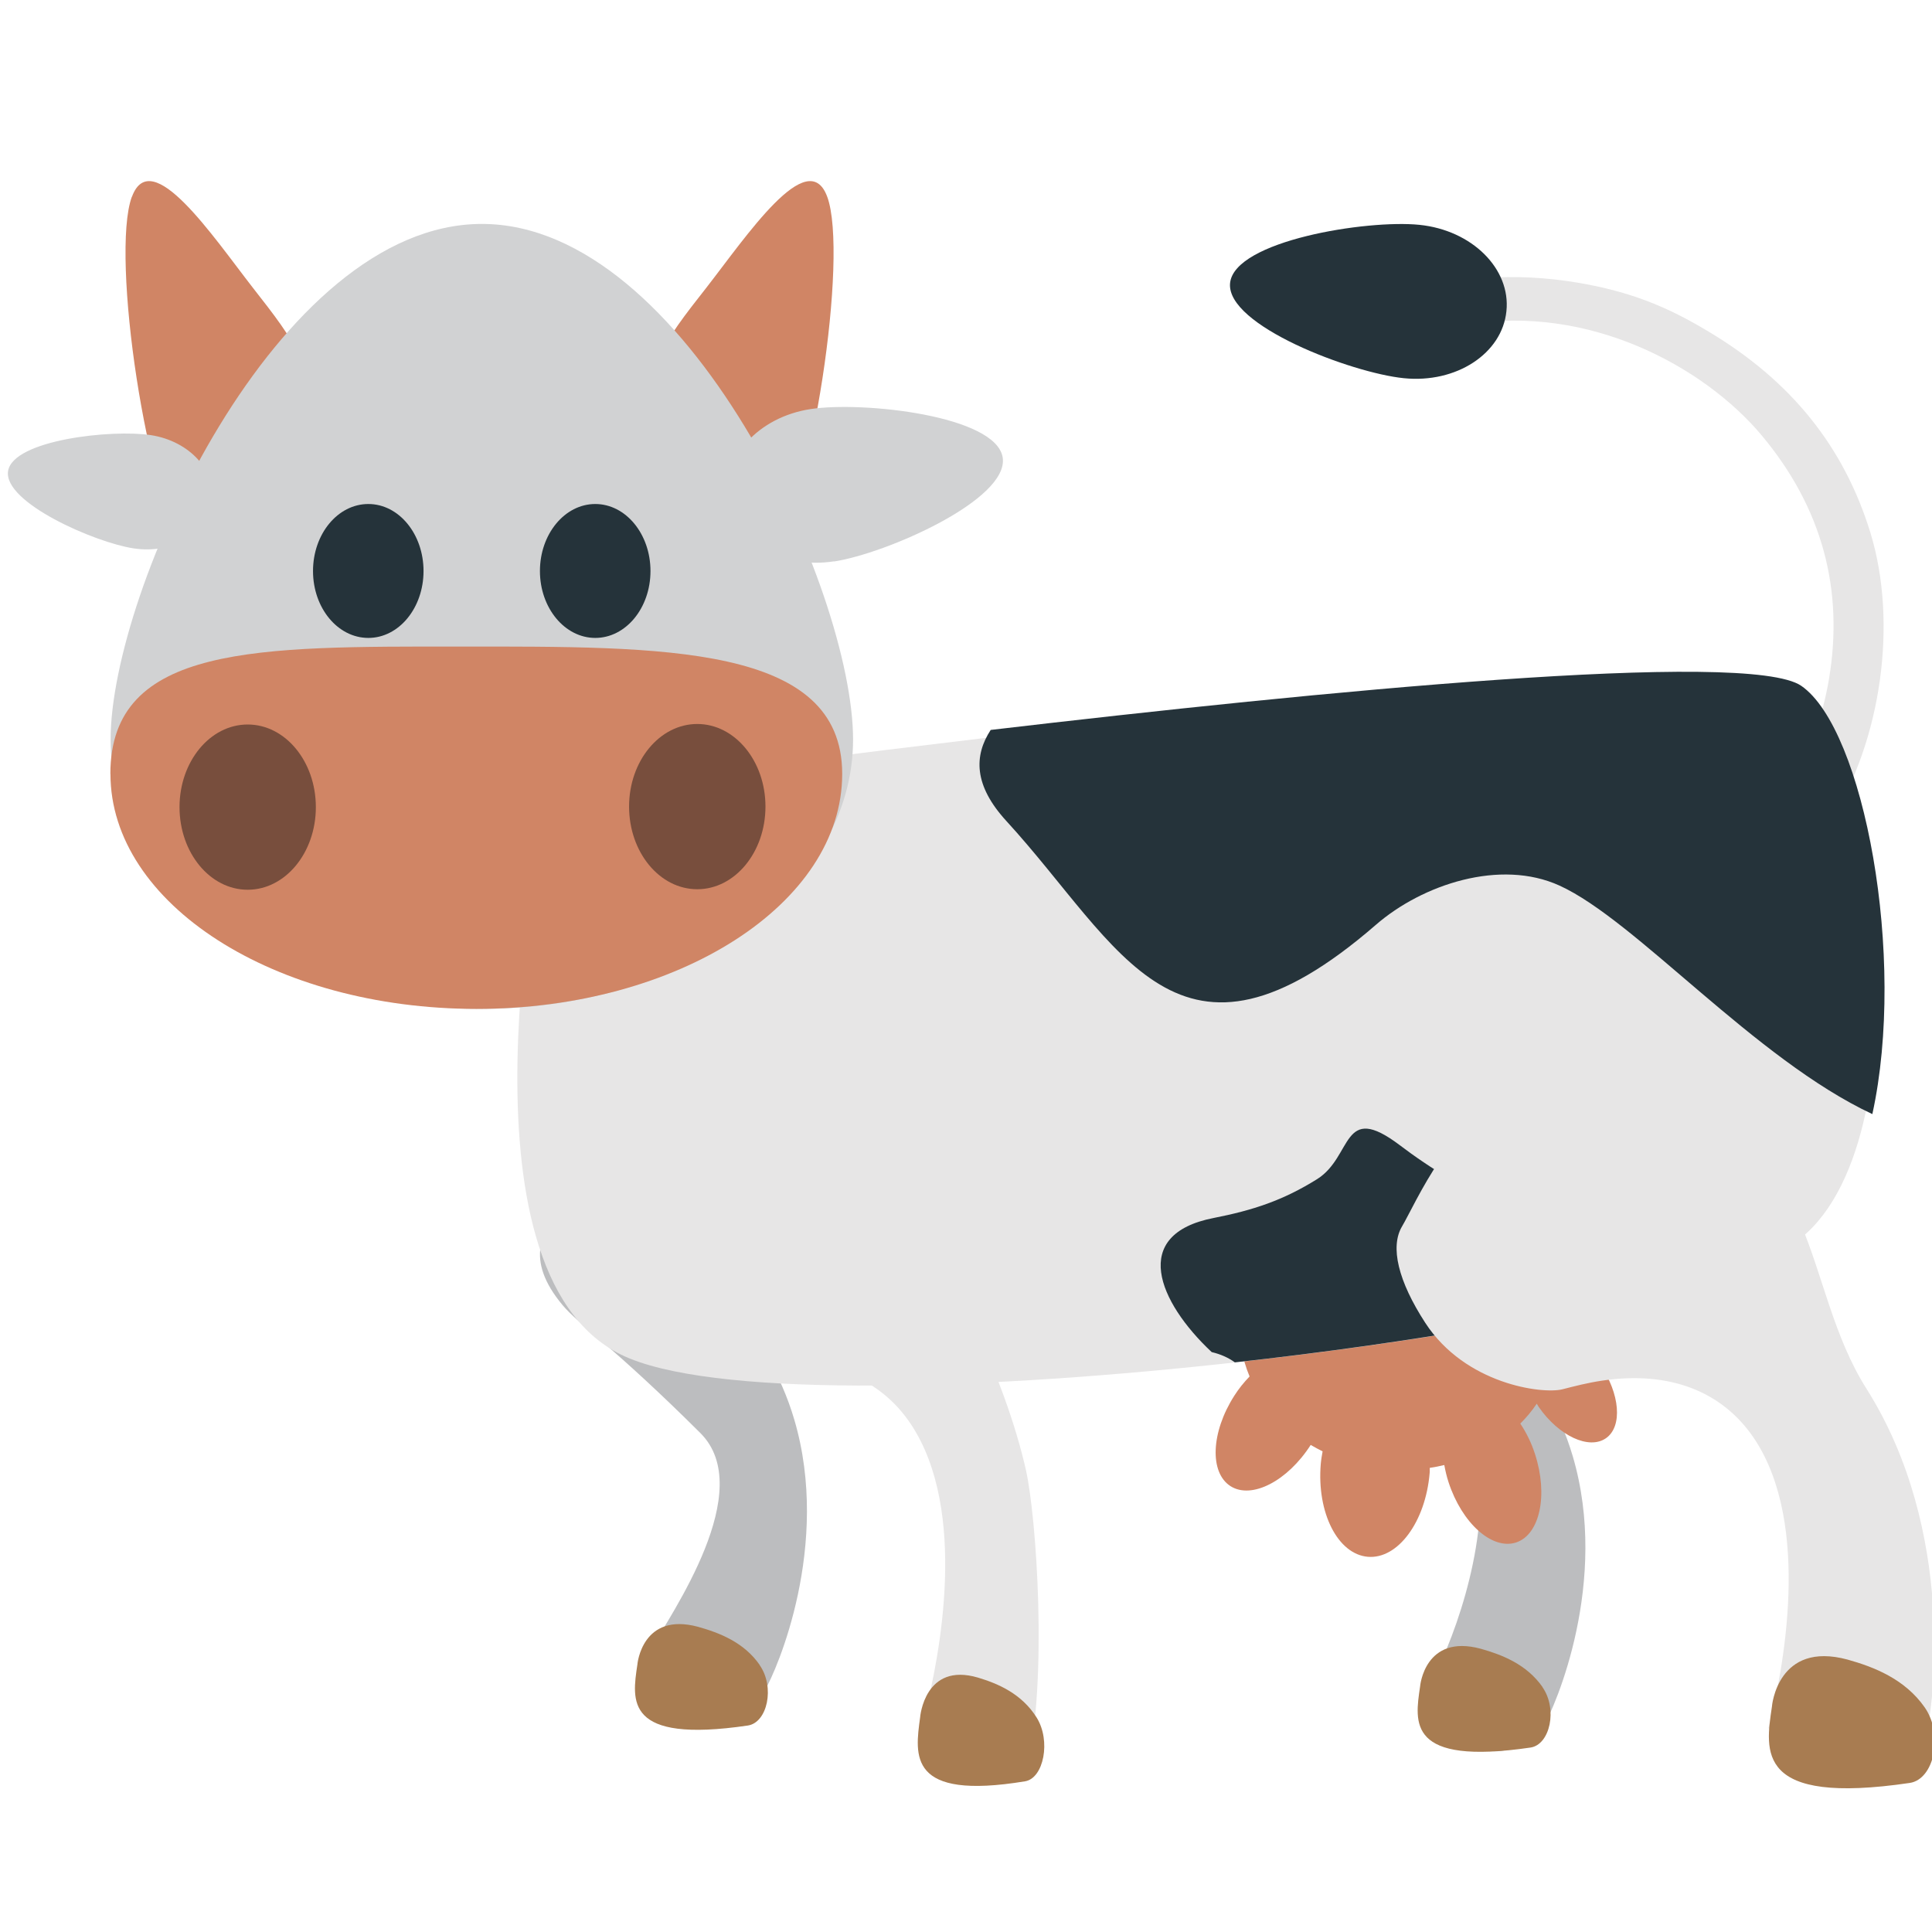 <svg xmlns="http://www.w3.org/2000/svg" viewBox="0 0 64 64" enable-background="new 0 0 64 64"><g transform="translate(0 6)"><path d="m52.1 42.24c-.889-3.01-3.179-5.333-6.82-6.899-.195-.086-.401-.162-.603-.246-1.03.795-1.504 1.857-.255 3.35.53.632 4.146.75 4.565 4.236.321 2.648-.939 5.949-1.68 7.22.152.474.814 1.613 1.688 1.989.247.104.996.429 2.128-.693.397-.654 2.198-4.81.977-8.957" fill="#bcbdbf"/><path d="m51.1 49.888c-.53-.76-1.349-1.074-2.048-1.271-1.857-.501-2.01 1.237-2.01 1.253-.174 1.188-.433 2.62 3.657 2.02.649-.096.905-1.275.398-2" fill="#a87c51"/><path d="m48.588 4.756c4.03-.689 7.862 1.382 9.777 3.675 1.984 2.373 2.729 5.094 2.218 8.089-.397 2.302-1.502 4.372-3.127 6.01.572.225 1.187.376 1.827.448.489-.55.938-1.142 1.337-1.768 1.703-2.656 2.253-6.587 1.339-9.565-.877-2.853-2.631-5.03-5.356-6.658-1.315-.791-2.615-1.378-4.694-1.678-1.065-.151-2.124-.172-3.156-.059-.787.583-.789.912-.789.914 0 .065.135.293.624.592" fill="#e7e6e6"/><path d="m53 39.2c-.405-.584-.929-.978-1.404-1.118-.162-2.024-2.578-2.19-5.278-2.414-2.901-.243-5.02-.468-5.232 2.034-.055.66.059 1.302.308 1.895-.181.188-.354.397-.508.641-.771 1.206-.826 2.543-.123 2.993.699.444 1.886-.166 2.656-1.366.128.076.259.146.394.213-.025.138-.049.276-.061.419-.135 1.615.564 2.99 1.561 3.074.994.082 1.909-1.157 2.046-2.772.008-.059 0-.115.004-.174.164-.025.325-.055.481-.094.035.188.078.377.141.569.443 1.358 1.443 2.253 2.236 1.997.789-.259 1.07-1.57.628-2.929-.121-.378-.291-.717-.487-1.01.204-.203.388-.423.545-.659.025.037.043.072.066.109.669.963 1.666 1.425 2.226 1.035.558-.387.468-1.483-.199-2.444" fill="#d08565"/><path d="m26.313 41.03c-.887-3.01-3.18-5.333-6.817-6.899-.2-.084-.405-.162-.607-.246-1.03.795-1.501 1.857-.252 3.35.526.632 1.703 1.388 4.563 4.236 1.891 1.884-.938 5.949-1.674 7.22.151.475.809 1.613 1.684 1.989.247.104.994.429 2.128-.692.395-.655 2.196-4.811.975-8.958" fill="#bcbdbf"/><path d="m20.992 19.925c0 0 35.638-4.916 38.465-2.964 2.829 1.956 4.437 15.507-.199 18.332-4.639 2.821-32.945 6.393-38.681 3.583-5.727-2.806-2.573-17.379-2.573-17.379" fill="#e7e6e6"/><g fill="#25333a"><path d="m33.34 21.2c3.806 4.152 5.66 9.141 12.24 3.434 1.54-1.337 4.119-2.191 6.08-1.298 2.529 1.149 6.465 5.744 10.364 7.57 1.136-5.188-.277-12.749-2.353-14.186-1.763-1.218-16.04.19-26.853 1.46-.555.853-.568 1.832.522 3.02"/><path d="m48.07 33.07c-.631-.36-1.224-.773-1.703-1.136-1.933-1.46-1.541.38-2.739 1.128-1.124.702-2.118 1.029-3.428 1.286-2.771.542-1.839 2.774-.061 4.442.291.068.55.182.767.34 2.934-.324 5.814-.733 8.423-1.187-.861-1.459-1.304-3.181-1.259-4.873"/></g><g fill="#e7e6e6"><path d="m55.3 31.18c-.39-.049-5.061-.286-5.468-.319-1.59-.131-2.972 3.07-3.387 3.764-.403.678-.13 1.813.771 3.199 1.327 2.036 3.874 2.363 4.538 2.199.411-.106.838-.216 1.308-.286 2.235-.337 3.999.349 5.05 1.92 1.915 2.872.943 7.741.474 9.584.36.538 1.586 1.719 2.804 1.875.349.047 1.394.181 2.408-1.615.258-.955 1.021-6.771-1.97-11.5-2.175-3.434-1.449-8.167-6.533-8.821"/><path d="m33.989 42.713c-.674-2.999-2.567-7.177-4.805-9.403-1.942-1.936-4.113-2.47-6.39-2.361-1.298 1.453-2.162 2.978-.374 4.835.993 1.038 2.232 1.757 3.293 2.724.237.215.452.442.652.669 1.643.05 2.954.725 3.802 1.989 1.92 2.872.948 7.745.478 9.583-.206 1.709 3.125 1.913 3.374 1.87.695-3.02.311-8.367-.03-9.906"/></g><g fill="#a87c51"><path d="m25.17 49.16c-.524-.762-1.351-1.075-2.046-1.27-1.854-.499-2.01 1.235-2.01 1.251-.176 1.188-.431 2.62 3.655 2.02.652-.093.907-1.273.397-2"/><path d="m63.759 50.56c-.66-.945-1.688-1.341-2.556-1.584-2.319-.628-2.508 1.543-2.506 1.561-.219 1.483-.538 3.277 4.567 2.525.805-.12 1.127-1.592.495-2.502"/><path d="m34.34 50.896c-.498-.793-1.28-1.124-1.942-1.323-1.766-.521-1.918 1.3-1.918 1.319-.168 1.251-.415 2.758 3.477 2.116.617-.101.864-1.344.383-2.112"/></g><path d="m28.13 22.777c-.066-2.617-6.91-13.393-12.251-13.341-2.146.02-6.274 1.139-5.902 2.956 1.408 6.819 9.655 17.212 11.308 16.715 2.307-.707 6.897-3.708 6.845-6.33" fill="#e7e6e6"/><g fill="#d08565"><path d="m4.371.518c.642-1.741 2.688 1.323 4.01 3.02 1.324 1.695 2.531 3.182 1.069 4.323-1.463 1.144-1.913 6.165-3.238 4.468-1.328-1.696-2.559-9.863-1.844-11.813"/><path d="m27.403.518c-.64-1.741-2.686 1.323-4.01 3.02-1.329 1.695-2.531 3.182-1.071 4.323 1.464 1.144 1.915 6.165 3.238 4.468 1.328-1.696 2.558-9.863 1.843-11.813"/></g><g fill="#d1d2d3"><path d="m3.664 18.498c0 4.932 5.501 8.923 12.299 8.923 6.791 0 12.296-3.992 12.296-8.923 0-4.925-5.505-17.08-12.296-17.08-6.798 0-12.299 12.151-12.299 17.08"/><path d="m27.628 12.595c-1.729.266-3.295-.648-3.512-2.044-.211-1.396 1.01-2.739 2.737-3 1.723-.264 6.147.212 6.363 1.607.211 1.396-3.861 3.178-5.588 3.442"/><path d="m4.421 12.165c1.284.198 2.447-.482 2.608-1.52.16-1.036-.748-2.034-2.032-2.231-1.28-.198-4.567.156-4.73 1.193-.157 1.038 2.87 2.362 4.154 2.558"/></g><path d="m47.02 1.448c1.74.176 3.03 1.455 2.882 2.86-.141 1.404-1.66 2.398-3.4 2.22-1.73-.174-5.898-1.747-5.754-3.152.145-1.403 4.536-2.106 6.272-1.928" fill="#25333a"/><g><path d="m3.656 19.637c0-4.299 4.908-4.219 11.6-4.219 6.696 0 12.643-.08 12.643 4.219 0 4.299-5.429 7.784-12.12 7.784-6.691 0-12.12-3.485-12.12-7.784" fill="#d08565"/><g fill="#784e3d"><ellipse cx="8.205" cy="20.737" rx="2.258" ry="2.737"/><path d="m25.357 20.718c0 1.515-1.014 2.739-2.259 2.739-1.247 0-2.259-1.224-2.259-2.739 0-1.509 1.012-2.735 2.259-2.735 1.245 0 2.259 1.225 2.259 2.735"/></g></g><g fill="#25333a"><path d="m14.03 12.916c0 1.226-.818 2.216-1.828 2.216-1.014 0-1.833-.991-1.833-2.216 0-1.225.818-2.22 1.833-2.22 1.01 0 1.828.994 1.828 2.22"/><path d="m21.548 12.916c0 1.226-.818 2.216-1.829 2.216-1.01 0-1.833-.991-1.833-2.216 0-1.225.822-2.22 1.833-2.22 1.01 0 1.829.994 1.829 2.22"/></g></g></svg>